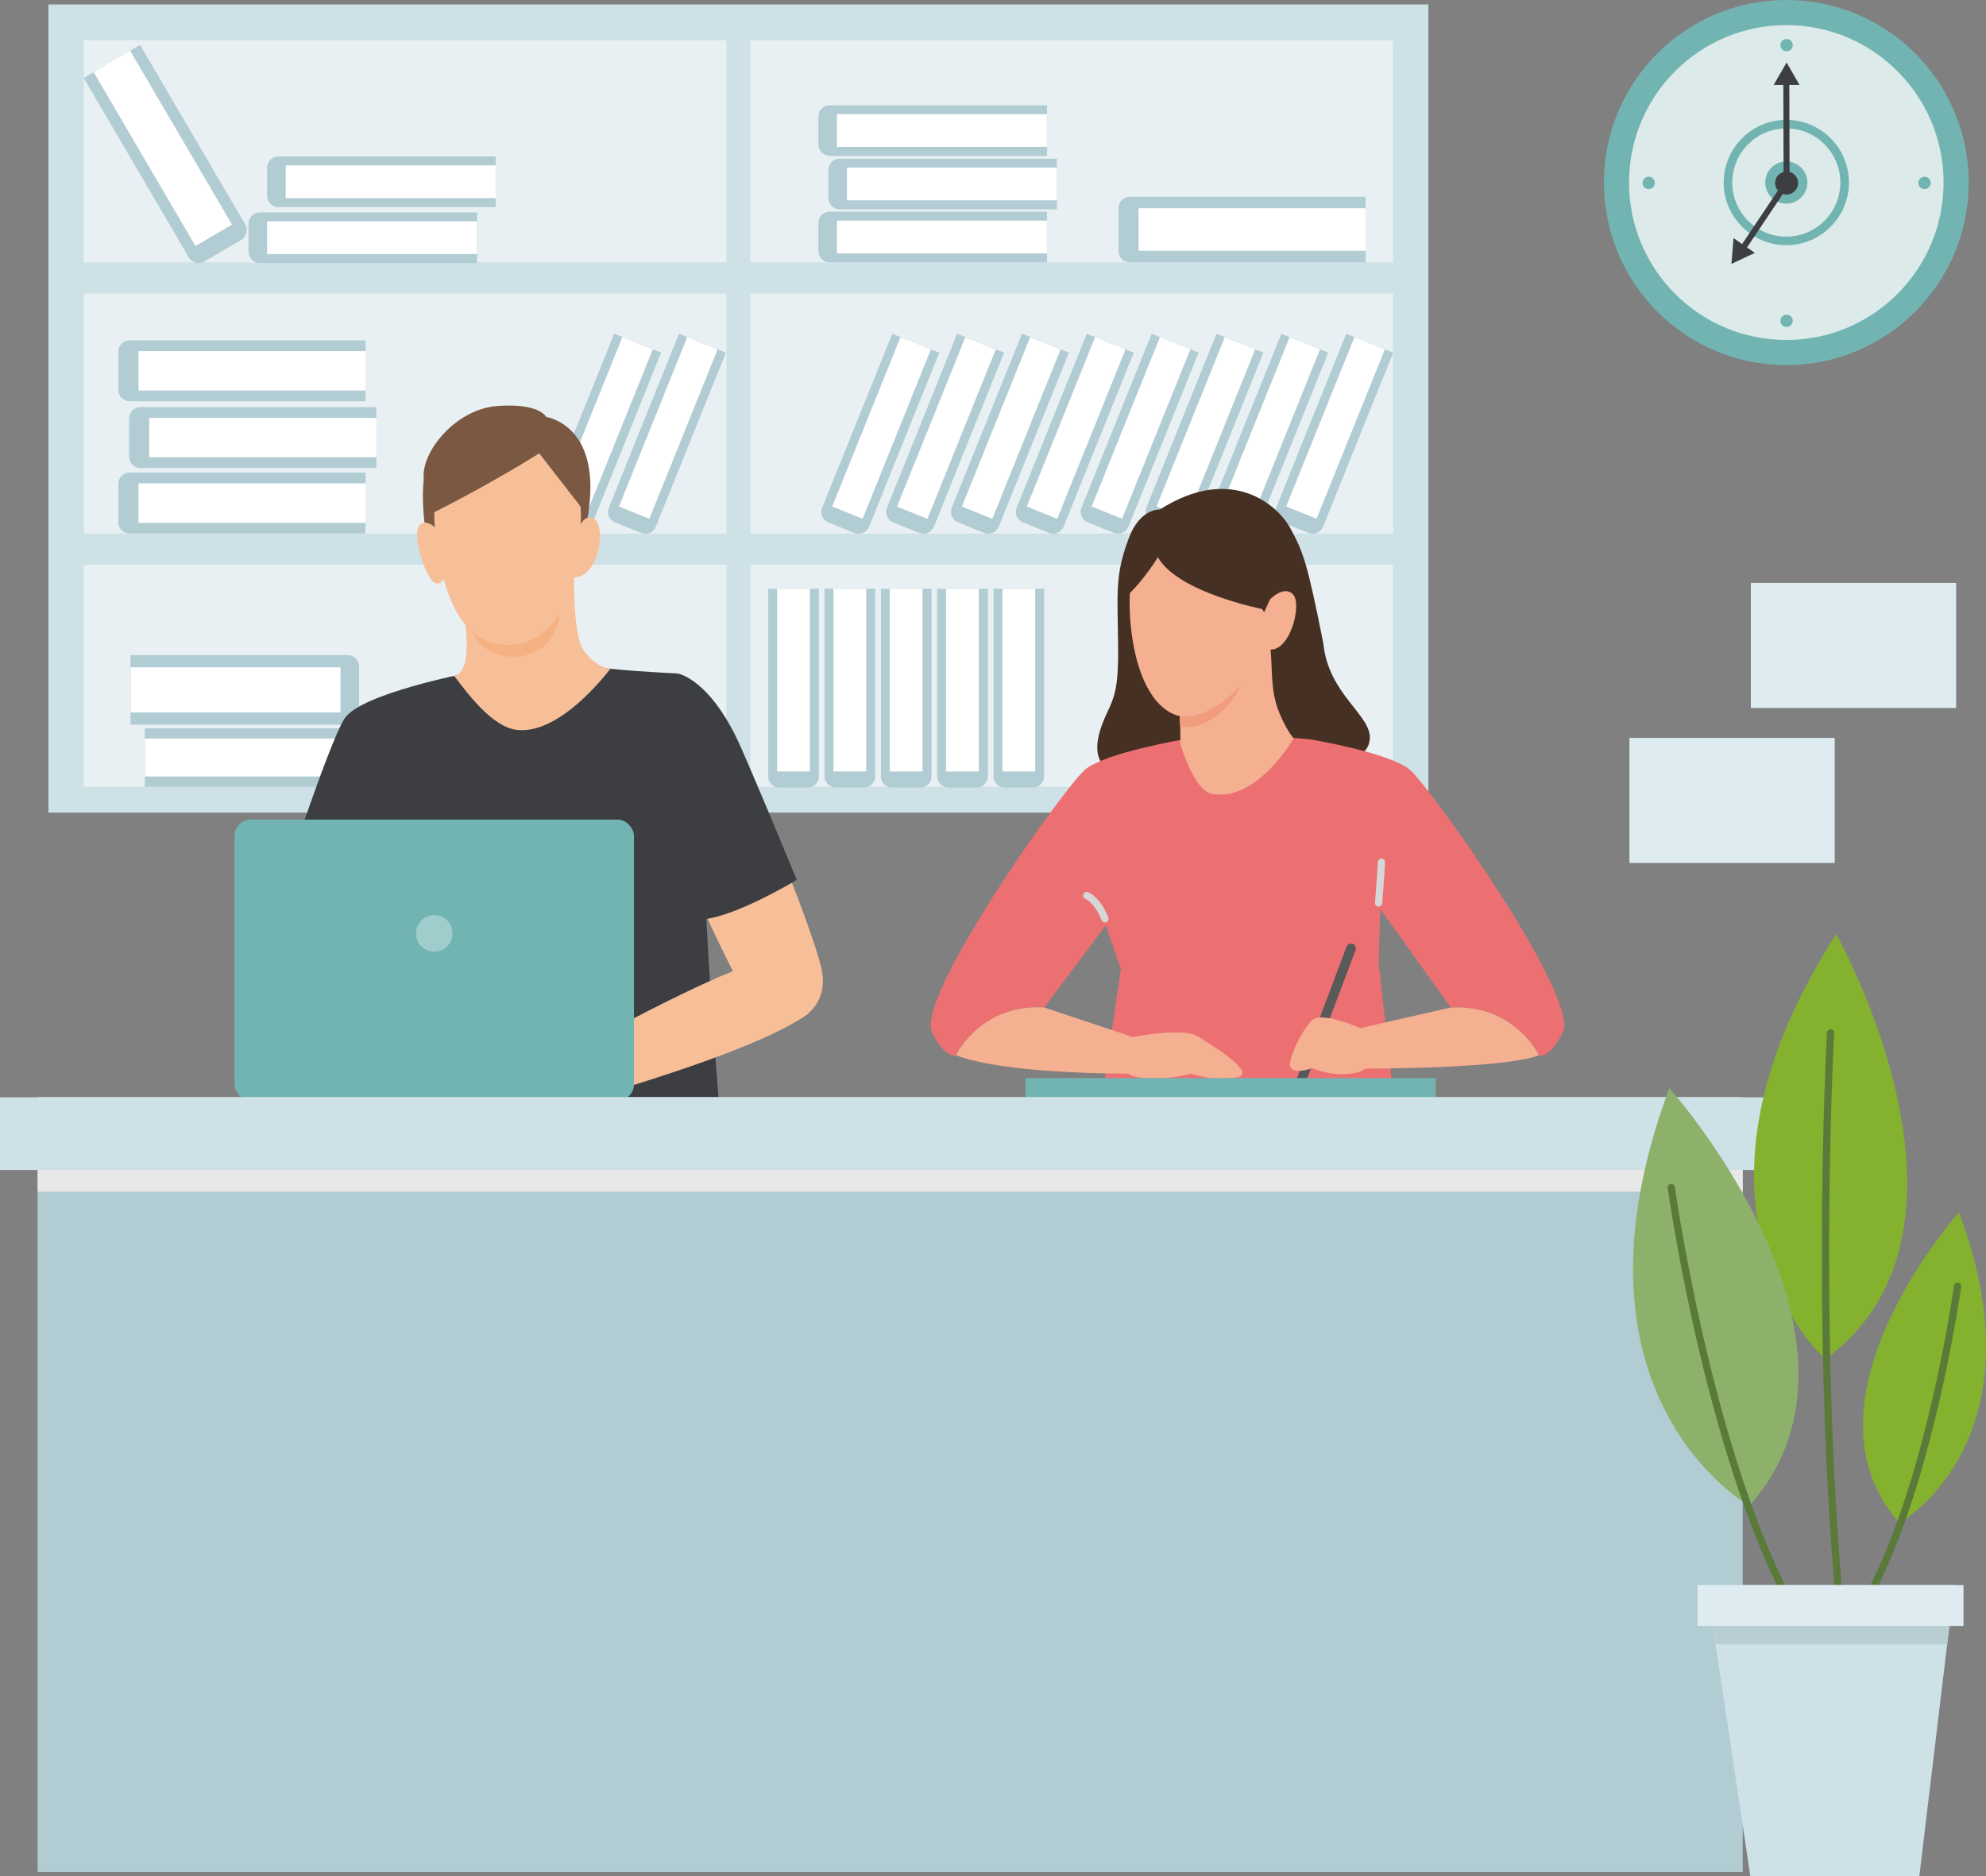 <?xml version="1.0" encoding="UTF-8"?><svg xmlns="http://www.w3.org/2000/svg" viewBox="0 0 205.47 194.16"><rect x="0" y="0" width="205.47" height="194.16" fill="#808080" stroke="none"/><defs><style>.cls-1{fill:#deecf2;}.cls-2{stroke:#595959;}.cls-2,.cls-3,.cls-4{fill:none;stroke-linecap:round;stroke-miterlimit:10;}.cls-5{fill:#ec7072;}.cls-6{fill:#dcebe9;}.cls-3{stroke:#d6d6d6;}.cls-3,.cls-4{stroke-width:.75px;}.cls-3,.cls-7{mix-blend-mode:multiply;}.cls-8{fill:#85b22e;}.cls-9{fill:#fff;}.cls-10{fill:#b2ccd3;}.cls-11{fill:#e8f0f3;}.cls-12{fill:#f6b183;}.cls-13{fill:#3c3e42;}.cls-14{isolation:isolate;}.cls-15{fill:#463024;}.cls-16{fill:#b8ced3;}.cls-17{fill:#8db16b;}.cls-4{stroke:#597a38;}.cls-7{fill:#e9e8e8;}.cls-18{fill:#7a5841;}.cls-19{fill:#f7bf98;}.cls-20{fill:#f5af91;}.cls-21{fill:#72b4b2;}.cls-22{fill:#cde1e6;}.cls-23{fill:#9fcdcc;}.cls-24{fill:#f29c7e;}</style></defs><g class="cls-14"><g id="_レイヤー_2"><g id="_レイヤー_1-2"><rect class="cls-22" x="5.01" y=".46" width="142.77" height="83.63"/><rect class="cls-11" x="8.66" y="4.16" width="135.47" height="77.26"/><rect class="cls-22" x="7.5" y="27.15" width="137.8" height="3.22"/><rect class="cls-22" x="7.5" y="55.22" width="137.8" height="3.22"/><rect class="cls-22" x="75.15" y="2.03" width="2.48" height="79.85"/><path class="cls-10" d="M85.84,21.91h22.48v5.24h-22.48c-.64,0-1.17-.52-1.17-1.17v-2.9c0-.64.52-1.17,1.17-1.17Z"/><rect class="cls-9" x="86.59" y="22.83" width="21.72" height="3.39"/><path class="cls-10" d="M16.15,75.36h22.48v6.06h-22.48c-.64,0-1.17-.52-1.17-1.17v-3.73c0-.64.52-1.17,1.17-1.17Z" transform="translate(53.61 156.78) rotate(180)"/><rect class="cls-9" x="14.98" y="76.43" width="21.72" height="3.93" transform="translate(51.69 156.78) rotate(180)"/><path class="cls-10" d="M14.67,67.79h22.48v7.2H14.67c-.64,0-1.17-.52-1.17-1.17v-4.87c0-.64.52-1.17,1.17-1.17Z" transform="translate(50.65 142.78) rotate(180)"/><rect class="cls-9" x="13.5" y="69.06" width="21.72" height="4.67" transform="translate(48.73 142.78) rotate(180)"/><path class="cls-10" d="M72.98,68.6h19.41v5.24h-19.41c-.64,0-1.17-.52-1.17-1.17v-2.9c0-.64.52-1.17,1.17-1.17Z" transform="translate(10.88 153.32) rotate(-90)"/><rect class="cls-9" x="72.65" y="68.68" width="18.9" height="3.39" transform="translate(11.72 152.48) rotate(-90)"/><path class="cls-10" d="M78.81,68.6h19.41v5.24h-19.41c-.64,0-1.17-.52-1.17-1.17v-2.9c0-.64.52-1.17,1.17-1.17Z" transform="translate(16.71 159.14) rotate(-90)"/><rect class="cls-9" x="78.48" y="68.68" width="18.9" height="3.39" transform="translate(17.55 158.31) rotate(-90)"/><path class="cls-10" d="M128.74,42.44h19.41v5.24h-19.41c-.64,0-1.17-.52-1.17-1.17v-2.9c0-.64.52-1.17,1.17-1.17Z" transform="translate(44.54 156.08) rotate(-68.05)"/><rect class="cls-9" x="128.72" y="42.59" width="18.9" height="3.39" transform="translate(45.45 155.88) rotate(-68.05)"/><path class="cls-10" d="M122.03,42.44h19.41v5.24h-19.41c-.64,0-1.17-.52-1.17-1.17v-2.9c0-.64.52-1.17,1.17-1.17Z" transform="translate(40.33 149.86) rotate(-68.05)"/><rect class="cls-9" x="122.01" y="42.59" width="18.9" height="3.39" transform="translate(41.25 149.66) rotate(-68.05)"/><path class="cls-10" d="M115.32,42.44h19.41v5.24h-19.41c-.64,0-1.17-.52-1.17-1.17v-2.9c0-.64.52-1.17,1.17-1.17Z" transform="translate(36.13 143.63) rotate(-68.05)"/><rect class="cls-9" x="115.3" y="42.59" width="18.9" height="3.39" transform="translate(37.05 143.44) rotate(-68.05)"/><path class="cls-10" d="M108.61,42.44h19.41v5.24h-19.41c-.64,0-1.17-.52-1.17-1.17v-2.9c0-.64.52-1.17,1.17-1.17Z" transform="translate(31.93 137.41) rotate(-68.05)"/><rect class="cls-9" x="108.59" y="42.59" width="18.9" height="3.39" transform="translate(32.85 137.21) rotate(-68.05)"/><path class="cls-10" d="M101.9,42.44h19.41v5.24h-19.41c-.64,0-1.17-.52-1.17-1.17v-2.9c0-.64.52-1.17,1.17-1.17Z" transform="translate(27.73 131.19) rotate(-68.05)"/><rect class="cls-9" x="101.88" y="42.59" width="18.9" height="3.39" transform="translate(28.65 130.99) rotate(-68.05)"/><path class="cls-10" d="M95.19,42.44h19.41v5.24h-19.41c-.64,0-1.17-.52-1.17-1.17v-2.9c0-.64.52-1.17,1.17-1.17Z" transform="translate(23.53 124.96) rotate(-68.05)"/><rect class="cls-9" x="95.17" y="42.59" width="18.9" height="3.39" transform="translate(24.44 124.77) rotate(-68.05)"/><path class="cls-10" d="M88.48,42.44h19.41v5.24h-19.41c-.64,0-1.17-.52-1.17-1.17v-2.9c0-.64.52-1.17,1.17-1.17Z" transform="translate(19.33 118.74) rotate(-68.05)"/><rect class="cls-9" x="88.46" y="42.59" width="18.9" height="3.39" transform="translate(20.24 118.55) rotate(-68.05)"/><path class="cls-10" d="M81.77,42.44h19.41v5.24h-19.41c-.64,0-1.17-.52-1.17-1.17v-2.9c0-.64.52-1.17,1.17-1.17Z" transform="translate(15.13 112.52) rotate(-68.05)"/><rect class="cls-9" x="81.75" y="42.59" width="18.9" height="3.39" transform="translate(16.04 112.32) rotate(-68.05)"/><path class="cls-10" d="M59.7,42.44h19.41v5.24h-19.41c-.64,0-1.17-.52-1.17-1.17v-2.9c0-.64.52-1.17,1.17-1.17Z" transform="translate(1.31 92.05) rotate(-68.05)"/><rect class="cls-9" x="59.69" y="42.59" width="18.9" height="3.39" transform="translate(2.22 91.86) rotate(-68.05)"/><path class="cls-10" d="M53,42.44h19.41v5.24h-19.41c-.64,0-1.17-.52-1.17-1.17v-2.9c0-.64.52-1.17,1.17-1.17Z" transform="translate(-2.89 85.83) rotate(-68.05)"/><rect class="cls-9" x="52.98" y="42.59" width="18.9" height="3.39" transform="translate(-1.98 85.63) rotate(-68.05)"/><path class="cls-10" d="M84.63,68.6h19.41v5.24h-19.41c-.64,0-1.17-.52-1.17-1.17v-2.9c0-.64.52-1.17,1.17-1.17Z" transform="translate(22.54 164.97) rotate(-90)"/><rect class="cls-9" x="84.3" y="68.68" width="18.9" height="3.39" transform="translate(23.37 164.13) rotate(-90)"/><path class="cls-10" d="M90.46,68.6h19.41v5.24h-19.41c-.64,0-1.17-.52-1.17-1.17v-2.9c0-.64.52-1.17,1.17-1.17Z" transform="translate(28.36 170.8) rotate(-90)"/><rect class="cls-9" x="90.13" y="68.68" width="18.9" height="3.39" transform="translate(29.2 169.96) rotate(-90)"/><path class="cls-10" d="M96.29,68.6h19.41v5.24h-19.41c-.64,0-1.17-.52-1.17-1.17v-2.9c0-.64.52-1.17,1.17-1.17Z" transform="translate(34.19 176.62) rotate(-90)"/><rect class="cls-9" x="95.96" y="68.68" width="18.9" height="3.39" transform="translate(35.03 175.79) rotate(-90)"/><path class="cls-10" d="M86.87,16.42h22.48v5.24h-22.48c-.64,0-1.17-.52-1.17-1.17v-2.9c0-.64.52-1.17,1.17-1.17Z"/><rect class="cls-9" x="87.62" y="17.34" width="21.72" height="3.39"/><path class="cls-10" d="M85.84,10.89h22.48v5.24h-22.48c-.64,0-1.17-.52-1.17-1.17v-2.9c0-.64.52-1.17,1.17-1.17Z"/><rect class="cls-9" x="86.59" y="11.81" width="21.72" height="3.39"/><path class="cls-10" d="M116.89,20.36h24.4v6.79h-24.4c-.64,0-1.17-.52-1.17-1.17v-4.45c0-.64.52-1.17,1.17-1.17Z"/><rect class="cls-9" x="117.8" y="21.55" width="23.49" height="4.4"/><path class="cls-10" d="M13.41,48.91h24.41v6.3H13.41c-.64,0-1.17-.52-1.17-1.17v-3.97c0-.64.52-1.17,1.17-1.17Z"/><rect class="cls-9" x="14.33" y="50.02" width="23.5" height="4.08"/><path class="cls-10" d="M14.53,42.13h24.41v6.3H14.53c-.64,0-1.17-.52-1.17-1.17v-3.97c0-.64.52-1.17,1.17-1.17Z"/><rect class="cls-9" x="15.44" y="43.24" width="23.5" height="4.08"/><path class="cls-10" d="M13.41,35.22h24.41v6.3H13.41c-.64,0-1.17-.52-1.17-1.17v-3.97c0-.64.52-1.17,1.17-1.17Z"/><rect class="cls-9" x="14.33" y="36.33" width="23.5" height="4.08"/><path class="cls-10" d="M26.88,21.98h22.48v5.24h-22.48c-.64,0-1.17-.52-1.17-1.17v-2.9c0-.64.52-1.17,1.17-1.17Z"/><rect class="cls-9" x="27.63" y="22.9" width="21.72" height="3.39"/><path class="cls-10" d="M28.8,16.19h22.48v5.24h-22.48c-.64,0-1.17-.52-1.17-1.17v-2.9c0-.64.52-1.17,1.17-1.17Z"/><rect class="cls-9" x="29.56" y="17.11" width="21.72" height="3.39"/><path class="cls-10" d="M7.13,12.78h21.52v6.76H7.13c-.64,0-1.17-.52-1.17-1.17v-4.42c0-.64.52-1.17,1.17-1.17Z" transform="translate(12.11 39.25) rotate(-120.35)"/><rect class="cls-9" x="6.42" y="13.17" width="20.85" height="4.38" transform="translate(12.1 37.65) rotate(-120.35)"/><path class="cls-15" d="M116.81,55.63c-1.46,3.85-1.2,5.55-1.13,11.13.05,4.19-.31,5.25-1.12,6.95-4.81,10.11,8.25,5.9,15.42,5.81,7.37-.1,11.41-.42,11.73-2.94.32-2.55-4.27-4.62-4.8-10.01-1.64-8.22-2.04-9.41-3.43-11.94-1.3-2.36-6.06-6.62-13.48-1.91,0,0-2.04-.13-3.19,2.91Z"/><rect class="cls-1" x="181.14" y="60.32" width="21.24" height="12.94"/><rect class="cls-1" x="168.58" y="76.36" width="21.24" height="12.94"/><ellipse class="cls-21" cx="184.81" cy="18.89" rx="18.87" ry="18.89"/><ellipse class="cls-6" cx="184.81" cy="18.89" rx="16.27" ry="16.29"/><path class="cls-21" d="M184.81,25.37c-3.57,0-6.48-2.91-6.48-6.48s2.91-6.49,6.48-6.49,6.48,2.91,6.48,6.49-2.91,6.48-6.48,6.48ZM184.81,13.29c-3.08,0-5.59,2.51-5.59,5.6s2.51,5.6,5.59,5.6,5.59-2.51,5.59-5.6-2.51-5.6-5.59-5.6Z"/><path class="cls-21" d="M186.99,18.89c0,1.2-.97,2.18-2.18,2.18s-2.18-.98-2.18-2.18.97-2.18,2.18-2.18,2.18.98,2.18,2.18Z"/><path class="cls-13" d="M186.03,18.94c0,.66-.53,1.19-1.19,1.19s-1.19-.53-1.19-1.19.53-1.19,1.19-1.19,1.19.53,1.19,1.19Z"/><polygon class="cls-13" points="184.84 6.47 185.51 7.63 186.18 8.79 184.84 8.79 183.5 8.79 184.17 7.63 184.84 6.47"/><polygon class="cls-13" points="179.13 27.31 179.24 25.98 179.35 24.64 180.45 25.4 181.56 26.17 180.34 26.74 179.13 27.31"/><polygon class="cls-13" points="180.38 26.15 179.88 25.79 184.53 18.84 184.5 8.04 185.12 8.03 185.15 19.03 180.38 26.15"/><circle class="cls-21" cx="184.84" cy="4.67" r=".64"/><path class="cls-21" d="M185.48,33.2c0,.35-.29.64-.64.64s-.64-.29-.64-.64.29-.64.64-.64.64.29.64.64Z"/><path class="cls-21" d="M170.57,18.29c.35,0,.64.29.64.64s-.29.64-.64.64-.64-.29-.64-.64.29-.64.64-.64Z"/><path class="cls-21" d="M199.11,18.29c.35,0,.64.29.64.64s-.29.64-.64.64-.64-.29-.64-.64.29-.64.64-.64Z"/><path class="cls-5" d="M128.56,117.64l-.53-41.84-5.43.69s-8.15,1.36-10.3,3.12c-2.15,1.76-17.64,23.64-15.87,27.21,1.35,2.72,2.43,2.42,2.43,2.42,0,0,2.51-5.36,9.17-4.99l6.38-8.5,1.55,4.53-2.51,17.35h15.09Z"/><path class="cls-5" d="M128.56,117.64l-.93-41.78,7.89.64s8.15,1.36,10.3,3.12c2.15,1.76,17.64,23.64,15.87,27.21-1.35,2.72-2.43,2.42-2.43,2.42,0,0-2.51-5.36-9.17-4.99l-7.3-10.21-.15,5.72,2.01,17.88h-16.09Z"/><path class="cls-20" d="M131.45,67.19c.21,2.15-.02,4.25.87,6.48.75,1.88,1.52,2.74,1.52,2.74,0,0-3.75,6.57-8.43,5.75-1.94-.34-3.3-5.23-3.3-5.23.06-2.23-.15-3.7-.15-3.7l7.96-7.44,1.54,1.41Z"/><path class="cls-24" d="M128.6,70.38c-.96,2.73-3.78,5.25-6.5,4.81-.02-.64-.09-1.6-.09-1.6l6.59-3.21Z"/><path class="cls-20" d="M121.66,53.36c-3.08.66-5.37,4.82-4.66,11.51.71,6.69,3.42,9.31,5.67,9.28,2.25-.03,5.83-2.2,8.27-7.02,2.42.88,3.8-4.51,2.87-5.58-.93-1.07-2.42.48-2.42.48l-.59,1.3c-.49-.39-.74-2.44-.97-3.11-.23-.68-1.56-1.24-1.24-2.52.32-1.28,1.23-2.38-1.11-3.36-4.56-1.92-5.81-.99-5.81-.99Z"/><path class="cls-15" d="M130.66,63.04s-8.84-1.73-10.86-5.38c0,0-1.39,2.26-2.98,3.78,0,0-1.22-7.93,6.06-9.27,7.28-1.34,8.87,5.51,9.1,6.38"/><path class="cls-20" d="M123.97,107.27c-1.54-1-6.77.04-6.77.04l-9.16-3.06c-6.31-.35-8.89,4.43-9.14,4.94,1.52.58,5.73,1.83,17.87,1.92.47.54,3.92.72,6.43,0,0,0,2.4.82,4.78.37,2.38-.44-3.56-3.91-4.01-4.21Z"/><line class="cls-2" x1="139.78" y1="98.14" x2="134.51" y2="112.11"/><path class="cls-20" d="M135.83,105.52c.99-.86,4.91.87,4.91.87l9.34-2.13c6.31-.35,8.89,4.43,9.14,4.94-1.52.58-5.86,1.3-18,1.39-.47.54-3.01.98-5.45-.06,0,0-2.81,1.05-2.24-.88.69-2.32,1.88-3.78,2.28-4.13Z"/><rect class="cls-21" x="106.1" y="111.56" width="42.44" height="3.25"/><path class="cls-19" d="M68.53,83.67c-.39.73,8.03,19.33,9.99,21.48,1.96,2.15,7.64.07,6.46-4.96-1.17-5.03-8.47-22.21-8.47-22.21"/><path class="cls-13" d="M41.81,96.2c-7.72,4.2-13.41-2.05-13.41-2.05,0,0,5.56-17.28,7.27-19.83,1.71-2.54,12.51-4.63,12.51-4.63"/><path class="cls-13" d="M46.34,70.1l-9.11,14.31s1.71,21.9-2.08,41.79c0,0,10.17,5.05,14.93,5.13l3.1.19s16.14.36,22.37-3.21c0,0-2.98-34-2.55-38.64.44-4.64-2.91-19.98-2.91-19.98,0,0-8.04-.38-9.1-.84"/><path class="cls-13" d="M70.1,69.69s3.43.51,6.61,7.77c2.24,5.11,5.72,13.59,5.72,13.59,0,0-7.82,4.73-10.79,4.03"/><path class="cls-19" d="M59.41,59.05c-.07,2.13.02,6.89.97,8.24,1.34,1.9,2.78,1.91,2.78,1.91-2.68,3.39-6.27,6.57-9.51,6.35-2.79-.19-5.55-4.2-6.66-5.6,1.74-.39,1.36-4.37.93-7,4.99-2.57,11.49-3.9,11.49-3.9Z"/><path class="cls-12" d="M48.67,64.93l9.25-1.76s-.05,4.87-5.04,4.79c-3.29-.05-4.21-3.03-4.21-3.03Z"/><path class="cls-18" d="M58.75,44.75s3.74,5.93,1.38,11.01c-10.16,1.34-15.86.62-15.86.62,0,0-1.17-5.63,0-8.55,5.45-4.13,14.48-3.08,14.48-3.08Z"/><path class="cls-19" d="M52.31,43.82c-4.12.19-8.07,3.76-7.28,11.22.8,7.46,3.18,11.81,7.7,11.7,5.32-.13,6.69-6.97,6.69-6.97,2.78-.23,3.26-5.58,1.97-6.14-.87-.37-1.34.66-1.34.66.47-3.97-2.09-10.74-7.75-10.48Z"/><path class="cls-19" d="M45.6,55.16c-1.02-1.23-2.16-1.54-2.43-.26s1.28,6.72,2.56,5.23c1.28-1.49-.13-4.97-.13-4.97Z"/><path class="cls-18" d="M60.81,53.44c1.59-9.5-4.3-10.29-4.3-10.29,0,0-.66-1.46-5.03-1.14-5.13.37-9.02,6.4-7.2,8.59.31.28.31,2.57.65,2.4,6.08-3.05,10.86-6.09,10.86-6.09l4.45,5.73"/><path class="cls-19" d="M77.76,99.81s-3.84.94-17.26,8.28l2.03,5.09s16.62-4.73,21.18-8.39"/><rect class="cls-21" x="24.26" y="84.81" width="41.33" height="29.08" rx="1.69" ry="1.69"/><path class="cls-23" d="M46.82,96.59c0,1.04-.84,1.89-1.89,1.89s-1.89-.84-1.89-1.89.84-1.89,1.89-1.89,1.89.84,1.89,1.89Z"/><rect class="cls-10" x="3.89" y="113.55" width="176.41" height="80.16"/><rect class="cls-7" x="3.89" y="113.55" width="176.41" height="9.76"/><rect class="cls-22" y="113.55" width="184.2" height="7.52"/><path class="cls-8" d="M188.84,140.65s-17.31-15.31,1.13-43.99c0,0,17.25,30.57-1.13,43.99Z"/><path class="cls-8" d="M196.52,157.59s15.01-8.38,6.16-32.14c0,0-17.39,19.48-6.16,32.14Z"/><path class="cls-4" d="M202.53,133.1s-3.83,27.53-12.63,37.05"/><path class="cls-4" d="M189.39,106.88s-1.91,34.17,1.54,65.2"/><path class="cls-17" d="M180.99,155.82s-20.18-11.27-8.28-43.22c0,0,23.38,26.18,8.28,43.22Z"/><path class="cls-4" d="M172.91,122.89s5.16,37.01,16.98,49.81"/><polygon class="cls-22" points="198.57 194.16 181.09 194.16 176.57 164.03 202.19 164.03 198.57 194.16"/><polygon class="cls-16" points="177.49 170.15 201.45 170.15 202.19 164.03 176.57 164.03 177.49 170.15"/><rect class="cls-1" x="175.63" y="164.03" width="27.51" height="4.22"/><path class="cls-3" d="M112.43,92.67s1.08.39,1.89,2.41"/><path class="cls-3" d="M142.92,89.22c0,.44-.29,4.22-.29,4.22"/></g></g></g></svg>